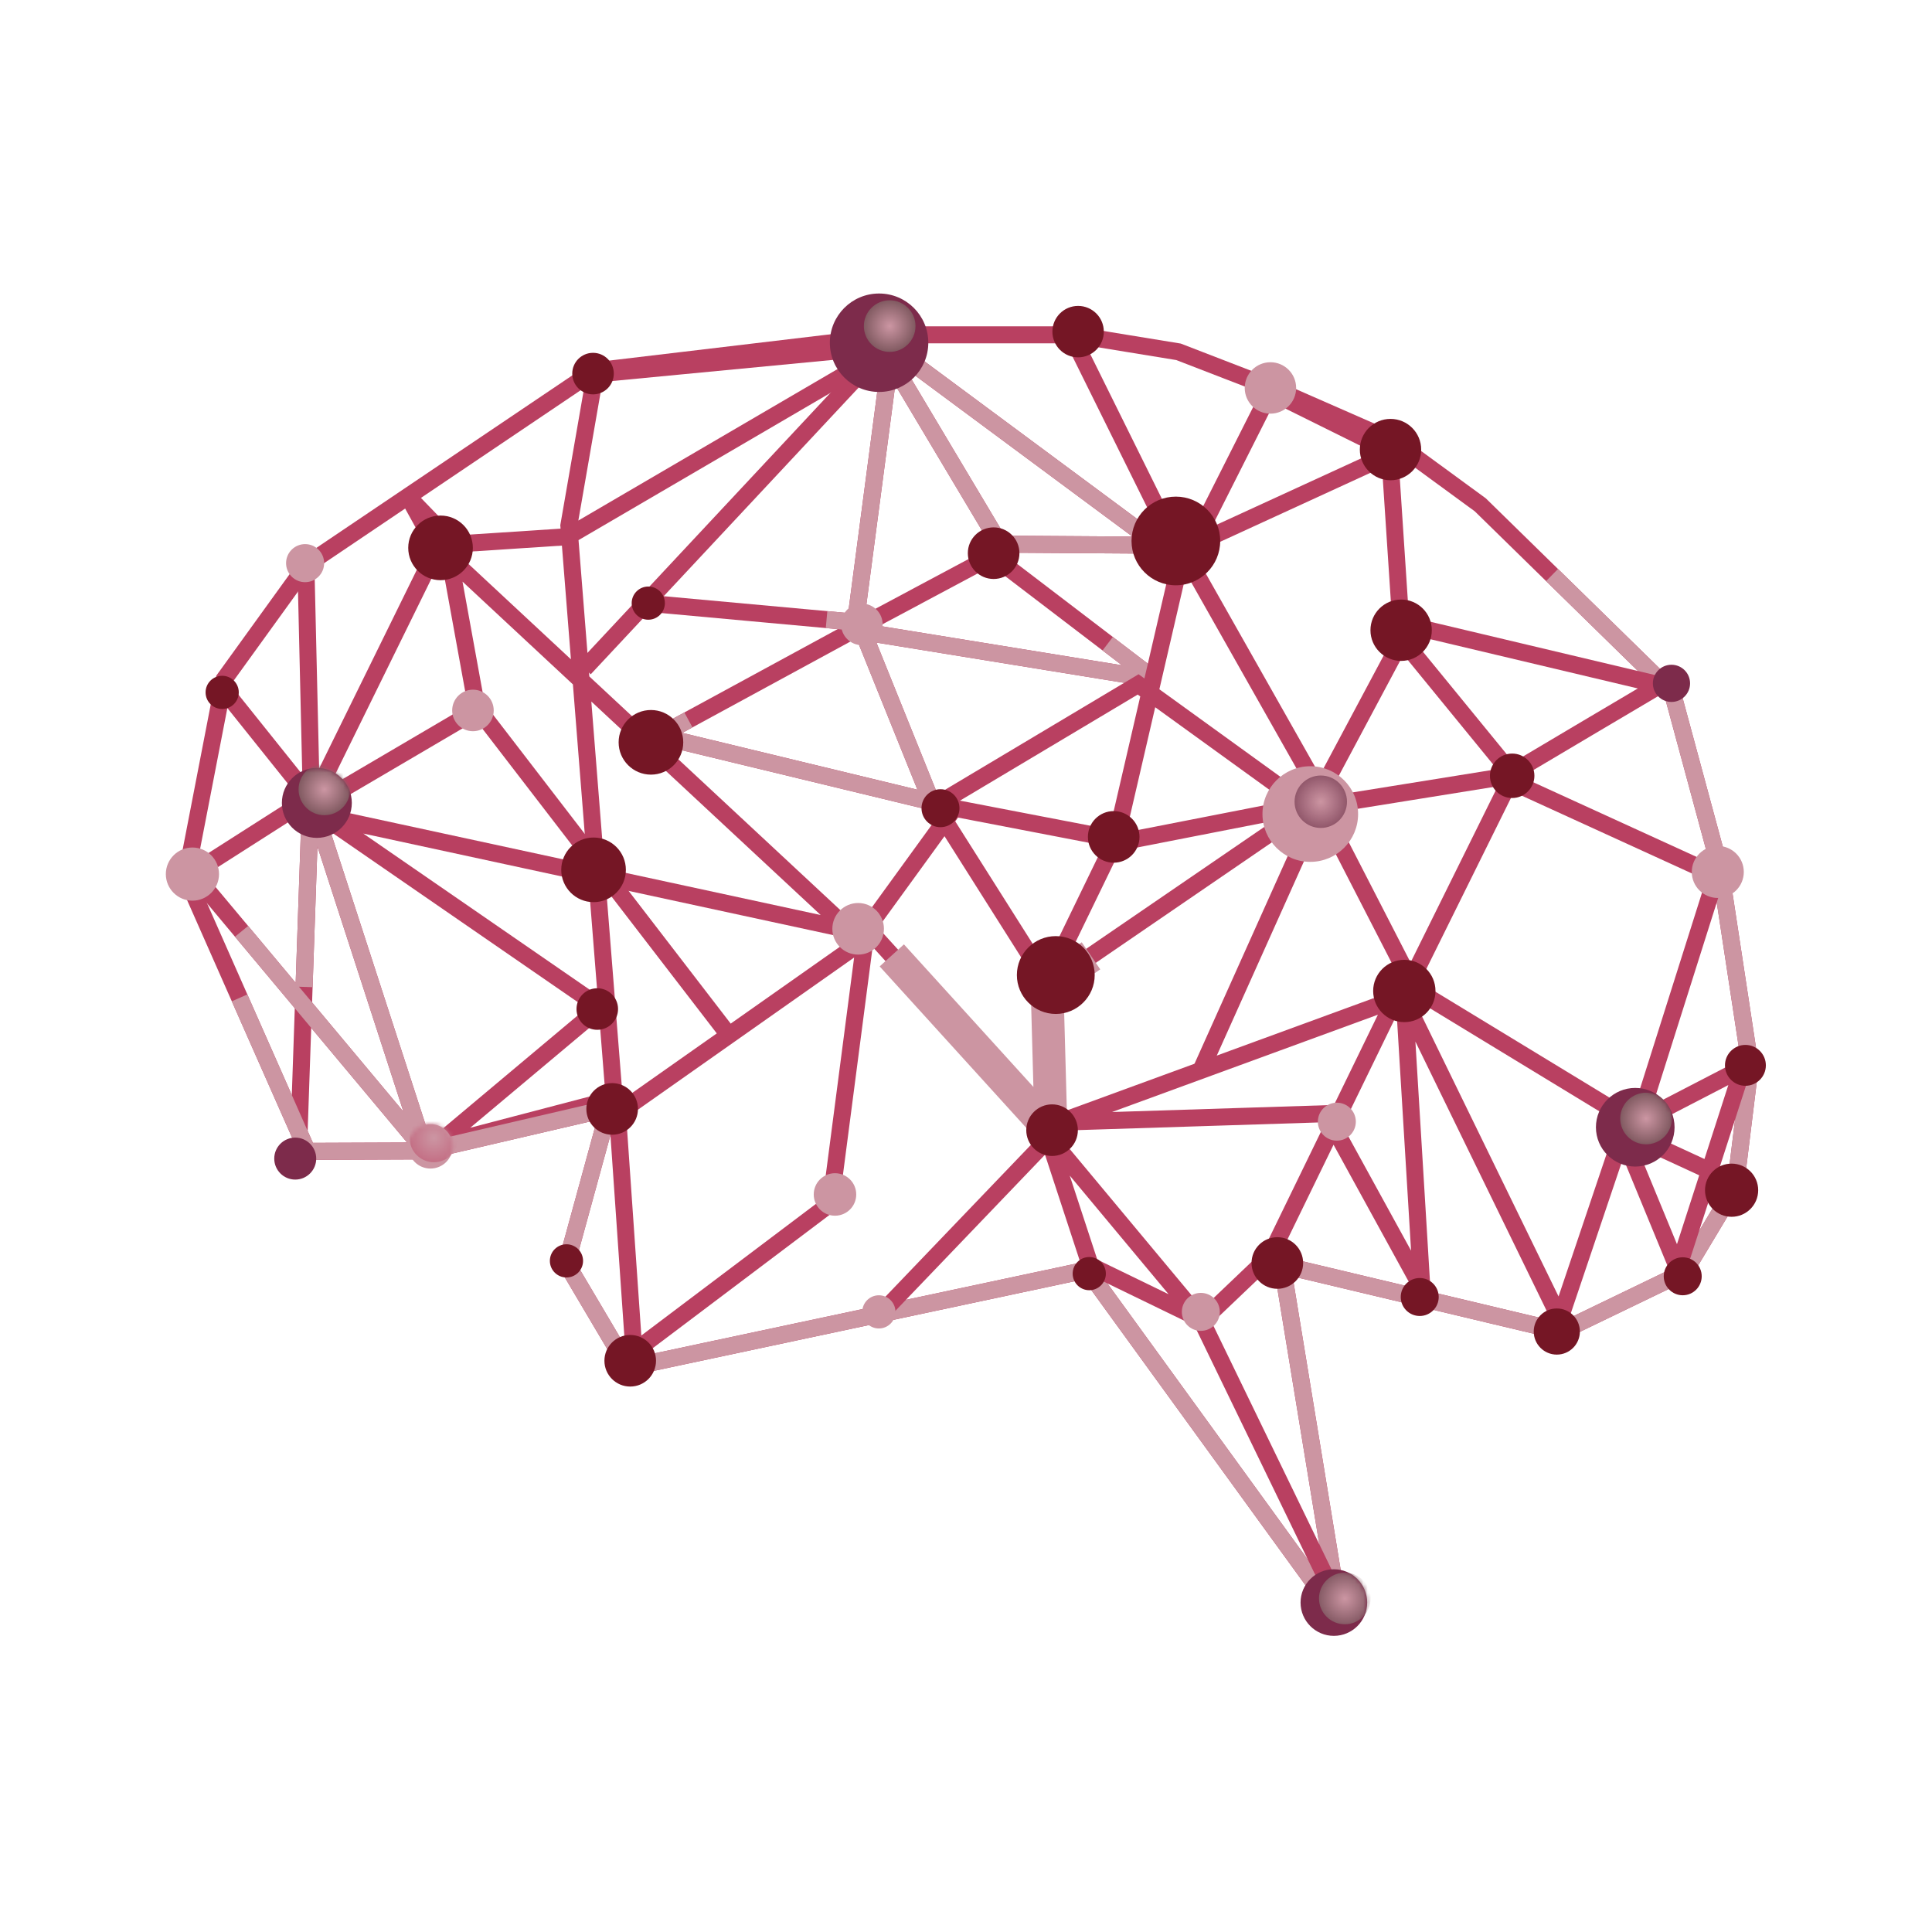 <svg xmlns="http://www.w3.org/2000/svg" xmlns:xlink="http://www.w3.org/1999/xlink" viewBox="0 0 400 400" width="422" height="422" preserveAspectRatio="xMidYMid meet" style="width: 100%; height: 100%; transform: translate3d(0px, 0px, 0px); content-visibility: visible;"><defs><clipPath id="__lottie_element_347"><rect width="400" height="400" x="0" y="0"/></clipPath><clipPath id="__lottie_element_349"><path d="M0,0 L400,0 L400,400 L0,400z"/></clipPath><clipPath id="__lottie_element_353"><path d="M0,0 L400,0 L400,400 L0,400z"/></clipPath><g id="__lottie_element_359"><g transform="matrix(1,0,0,1,210.704,223.686)" opacity="1" style="display: block;"><g opacity="1" transform="matrix(1,0,0,1,146.75,14.25)"><path fill="rgb(125,43,75)" fill-opacity="1" d=" M0,-9.25 C5.105,-9.25 9.25,-5.105 9.25,0 C9.25,5.105 5.105,9.25 0,9.25 C-5.105,9.25 -9.25,5.105 -9.25,0 C-9.25,-5.105 -5.105,-9.25 0,-9.25z"/></g></g></g><radialGradient id="__lottie_element_368" spreadMethod="pad" gradientUnits="userSpaceOnUse" cx="0" cy="0" r="100" fx="0" fy="0"><stop offset="0%" stop-color="rgb(20,5,92)" stop-opacity="1"/><stop offset="0%" stop-color="rgb(137,129,173)" stop-opacity="0.5"/><stop offset="0%" stop-color="rgb(204,150,163)" stop-opacity="1"/><stop offset="50%" stop-color="rgb(39,18,18)" stop-opacity="1"/><stop offset="100%" stop-color="rgb(93,17,47)" stop-opacity="1"/></radialGradient><mask id="__lottie_element_359_1" mask-type="alpha"><use xmlns:ns1="http://www.w3.org/1999/xlink" ns1:href="#__lottie_element_359"/></mask><g id="__lottie_element_369"><g transform="matrix(0.525,0,0,0.525,-14.399,177.365)" opacity="1" style="display: block;"><g opacity="1" transform="matrix(1.393,0,0,1.393,117.472,-29.973)"><path fill="rgb(125,43,75)" fill-opacity="1" d=" M0,-11.25 C6.209,-11.25 11.25,-6.209 11.25,0 C11.25,6.209 6.209,11.25 0,11.25 C-6.209,11.25 -11.25,6.209 -11.25,0 C-11.25,-6.209 -6.209,-11.25 0,-11.25z"/></g></g></g><radialGradient id="__lottie_element_375" spreadMethod="pad" gradientUnits="userSpaceOnUse" cx="0" cy="0" r="100" fx="0" fy="0"><stop offset="0%" stop-color="rgb(20,5,92)" stop-opacity="1"/><stop offset="0%" stop-color="rgb(137,129,173)" stop-opacity="0.5"/><stop offset="0%" stop-color="rgb(204,150,163)" stop-opacity="1"/><stop offset="50%" stop-color="rgb(39,18,18)" stop-opacity="1"/><stop offset="100%" stop-color="rgb(93,17,47)" stop-opacity="1"/></radialGradient><mask id="__lottie_element_369_1" mask-type="alpha"><use xmlns:ns2="http://www.w3.org/1999/xlink" ns2:href="#__lottie_element_369"/></mask><g id="__lottie_element_379"><g transform="matrix(0.739,0,0,0.739,92.738,75.512)" opacity="1" style="display: block;"><g opacity="1" transform="matrix(1.393,0,0,1.393,117.472,-29.973)"><path fill="rgb(125,43,75)" fill-opacity="1" d=" M0,-11.25 C6.209,-11.25 11.25,-6.209 11.25,0 C11.25,6.209 6.209,11.25 0,11.25 C-6.209,11.25 -11.25,6.209 -11.25,0 C-11.25,-6.209 -6.209,-11.25 0,-11.25z"/></g></g></g><radialGradient id="__lottie_element_385" spreadMethod="pad" gradientUnits="userSpaceOnUse" cx="0" cy="0" r="100" fx="0" fy="0"><stop offset="0%" stop-color="rgb(20,5,92)" stop-opacity="1"/><stop offset="0%" stop-color="rgb(137,129,173)" stop-opacity="0.5"/><stop offset="0%" stop-color="rgb(204,150,163)" stop-opacity="1"/><stop offset="50%" stop-color="rgb(39,18,18)" stop-opacity="1"/><stop offset="100%" stop-color="rgb(93,17,47)" stop-opacity="1"/></radialGradient><mask id="__lottie_element_379_1" mask-type="alpha"><use xmlns:ns3="http://www.w3.org/1999/xlink" ns3:href="#__lottie_element_379"/></mask><g id="__lottie_element_389"><g transform="matrix(0.5,0,0,0.5,227.812,364.75)" opacity="1" style="display: block;"><g opacity="1" transform="matrix(1.393,0,0,1.393,117.472,-29.973)"><path fill="rgb(125,43,75)" fill-opacity="1" d=" M0,-11.25 C6.209,-11.25 11.25,-6.209 11.25,0 C11.25,6.209 6.209,11.25 0,11.25 C-6.209,11.25 -11.25,6.209 -11.25,0 C-11.25,-6.209 -6.209,-11.25 0,-11.25z"/></g></g></g><radialGradient id="__lottie_element_395" spreadMethod="pad" gradientUnits="userSpaceOnUse" cx="0" cy="0" r="100" fx="0" fy="0"><stop offset="0%" stop-color="rgb(20,5,92)" stop-opacity="1"/><stop offset="0%" stop-color="rgb(136,129,172)" stop-opacity="0.5"/><stop offset="0%" stop-color="rgb(204,150,163)" stop-opacity="1"/><stop offset="50%" stop-color="rgb(51,21,29)" stop-opacity="1"/><stop offset="100%" stop-color="rgb(93,17,47)" stop-opacity="1"/></radialGradient><mask id="__lottie_element_389_1" mask-type="alpha"><use xmlns:ns4="http://www.w3.org/1999/xlink" ns4:href="#__lottie_element_389"/></mask><g id="__lottie_element_399"><g transform="matrix(0.465,0,0,0.465,36.338,259.049)" opacity="1" style="display: block;"><g opacity="1" transform="matrix(1,0,0,1,81,-35.75)"><path fill="rgb(204,149,162)" fill-opacity="1" d=" M0,-11.25 C6.209,-11.25 11.25,-6.209 11.25,0 C11.25,6.209 6.209,11.25 0,11.25 C-6.209,11.25 -11.25,6.209 -11.25,0 C-11.25,-6.209 -6.209,-11.25 0,-11.25z"/></g></g></g><radialGradient id="__lottie_element_405" spreadMethod="pad" gradientUnits="userSpaceOnUse" cx="0" cy="0" r="100" fx="0" fy="0"><stop offset="0%" stop-color="rgb(20,5,92)" stop-opacity="1"/><stop offset="0%" stop-color="rgb(110,98,169)" stop-opacity="0.5"/><stop offset="0%" stop-color="rgb(204,150,163)" stop-opacity="1"/><stop offset="50%" stop-color="rgb(186,65,97)" stop-opacity="1"/><stop offset="100%" stop-color="rgb(77,23,43)" stop-opacity="1"/></radialGradient><mask id="__lottie_element_399_1" mask-type="alpha"><use xmlns:ns5="http://www.w3.org/1999/xlink" ns5:href="#__lottie_element_399"/></mask><g id="__lottie_element_409"><g transform="matrix(1,0,0,1,200,200)" opacity="1" style="display: block;"><g opacity="1" transform="matrix(1,0,0,1,81,-35.75)"><path fill="rgb(204,149,162)" fill-opacity="1" d=" M0,-11.25 C6.209,-11.25 11.25,-6.209 11.25,0 C11.25,6.209 6.209,11.25 0,11.25 C-6.209,11.25 -11.25,6.209 -11.25,0 C-11.25,-6.209 -6.209,-11.25 0,-11.25z"/></g></g></g><radialGradient id="__lottie_element_415" spreadMethod="pad" gradientUnits="userSpaceOnUse" cx="0" cy="0" r="100" fx="0" fy="0"><stop offset="0%" stop-color="rgb(20,5,92)" stop-opacity="1"/><stop offset="0%" stop-color="rgb(107,94,167)" stop-opacity="0.5"/><stop offset="0%" stop-color="rgb(80,12,46)" stop-opacity="0"/><stop offset="50%" stop-color="rgb(67,16,34)" stop-opacity="1"/><stop offset="100%" stop-color="rgb(77,23,43)" stop-opacity="1"/></radialGradient><mask id="__lottie_element_409_1" mask-type="alpha"><use xmlns:ns6="http://www.w3.org/1999/xlink" ns6:href="#__lottie_element_409"/></mask></defs><g clip-path="url(#__lottie_element_347)"><g clip-path="url(#__lottie_element_349)" transform="matrix(1,0,0,1,0,0)" opacity="1" style="display: block;"><g clip-path="url(#__lottie_element_353)" transform="matrix(0.88,0,0,0.88,24,24)" opacity="1" style="display: block;"><g transform="matrix(1,0,0,1,200,200)" opacity="1" style="display: block;"><g opacity="1" transform="matrix(1,0,0,1,0,0)"><path stroke-linecap="butt" stroke-linejoin="miter" fill-opacity="0" stroke-miterlimit="4" stroke="rgb(185,64,97)" stroke-opacity="1" stroke-width="4" d=" M25.5,-148.5 C25.5,-148.5 -16,-148.5 -16,-148.5 C-16,-148.5 -87.5,-140 -87.5,-140 C-87.5,-140 -155,-94.5 -155,-94.5 C-155,-94.5 -174.5,-67.5 -174.5,-67.5 C-174.5,-67.5 -183.5,-21 -183.5,-21 C-183.5,-21 -154.948,43.611 -154.948,43.611 C-154.948,43.611 -127,43.5 -127,43.5 C-127,43.5 -84,33.5 -84,33.5 C-84,33.5 -94,70 -94,70 C-94,70 -79.5,94.5 -79.5,94.5 C-79.5,94.5 28.5,71.5 28.5,71.5 C28.5,71.5 88,153.5 88,153.5 C88,153.5 74.375,70.375 74.375,70.375 C74.375,70.375 140,86 140,86 C140,86 169,72 169,72 C169,72 181,52 181,52 C181,52 184.5,23.5 184.5,23.5 C184.5,23.5 177.5,-22.5 177.5,-22.5 C177.5,-22.5 166.202,-64.266 166.202,-64.266 C166.202,-64.266 121,-108.5 121,-108.5 C121,-108.5 100.5,-123.5 100.5,-123.5 C100.5,-123.5 72,-136 72,-136 C72,-136 50,-144.5 50,-144.5 C50,-144.5 25.5,-148.5 25.5,-148.5z"/></g><g opacity="1" transform="matrix(1.005,0,0,0.994,0,0)"><path stroke-linecap="butt" stroke-linejoin="miter" fill-opacity="0" stroke-miterlimit="4" stroke="rgb(185,64,97)" stroke-opacity="1" stroke-width="4" d=" M-172.5,-63.75 C-172.5,-63.75 -153.5,-39.75 -153.5,-39.75 C-153.5,-39.75 -181,-22 -181,-22 C-181,-22 -126.625,43.75 -126.625,43.75 C-126.625,43.75 -153.438,-39.813 -153.438,-39.813 C-153.438,-39.813 -156.116,38.974 -156.116,38.974"/></g><g opacity="1" transform="matrix(1,0,0,1,0,0)"><path stroke-linecap="butt" stroke-linejoin="miter" fill-opacity="0" stroke-miterlimit="4" stroke="rgb(185,64,97)" stroke-opacity="1" stroke-width="4" d=" M-89.75,-70 C-89.75,-70 -18.5,-146.25 -18.5,-146.25 C-18.5,-146.25 45.25,-99 45.25,-99 C45.25,-99 8,-99.25 8,-99.25 C8,-99.25 -17.875,-142.625 -17.875,-142.625 C-17.875,-142.625 -26,-80.875 -26,-80.875 C-26,-80.875 -73.875,-85.25 -73.875,-85.25"/></g><g opacity="1" transform="matrix(1,0,0,1,0,0)"><path stroke-linecap="butt" stroke-linejoin="miter" fill-opacity="0" stroke-miterlimit="4" stroke="rgb(185,64,97)" stroke-opacity="1" stroke-width="4" d=" M6.25,-96.5 C6.25,-96.5 -25.114,-79.746 -25.114,-79.746 C-25.114,-79.746 -72.25,-54.125 -72.25,-54.125 C-72.25,-54.125 -8.125,-38.625 -8.125,-38.625 C-8.125,-38.625 -24.25,-78.625 -24.25,-78.625 C-24.25,-78.625 44.25,-67.5 44.25,-67.5 C44.25,-67.5 6.25,-96.5 6.25,-96.5z"/></g></g><g transform="matrix(1,0,0,1,200,200)" opacity="1" style="display: block;"><g opacity="1" transform="matrix(1,0,0,1,0,0)"><path stroke-linecap="butt" stroke-linejoin="miter" fill-opacity="0" stroke-miterlimit="4" stroke="rgb(185,64,97)" stroke-opacity="1" stroke-width="4" d=" M-155.343,-96.006 C-155.343,-96.006 -154,-38.25 -154,-38.25 C-154,-38.25 -124.5,-98.25 -124.5,-98.25 C-124.5,-98.25 -131.101,-110.215 -131.101,-110.215 C-131.101,-110.215 -120.5,-99.25 -120.5,-99.25 C-120.5,-99.25 -93.75,-101 -93.75,-101 C-93.75,-101 -16.75,-146 -16.75,-146 C-16.75,-146 -87.25,-139.25 -87.25,-139.25 C-87.25,-139.25 -93.438,-103.625 -93.438,-103.625 C-93.438,-103.625 -82.75,31.25 -82.75,31.25 C-82.75,31.25 -124.75,42.25 -124.75,42.25 C-124.75,42.25 -86,9.75 -86,9.75 C-86,9.75 -151.25,-35.25 -151.25,-35.25 C-151.25,-35.25 -27.5,-8.5 -27.5,-8.5 C-27.5,-8.5 -121.5,-96 -121.5,-96 C-121.5,-96 -115,-60.25 -115,-60.25 C-115,-60.25 -150.75,-39.25 -150.75,-39.25"/></g></g><g transform="matrix(1,0,0,1,200,200)" opacity="1" style="display: block;"><g opacity="1" transform="matrix(1,0,0,1,0,0)"><path stroke-linecap="butt" stroke-linejoin="miter" fill-opacity="0" stroke-miterlimit="4" stroke="rgb(204,149,162)" stroke-opacity="1" stroke-width="4" d=" M-170.907,7.498 C-163.254,24.814 -154.948,43.611 -154.948,43.611 C-154.948,43.611 -127,43.5 -127,43.5 C-127,43.5 -84,33.5 -84,33.5 C-84,33.5 -94,70 -94,70 C-94,70 -79.5,94.5 -79.5,94.5 C-79.5,94.5 28.5,71.5 28.5,71.5 C28.5,71.5 88,153.5 88,153.5 C88,153.5 74.375,70.375 74.375,70.375 C74.375,70.375 140,86 140,86 C140,86 169,72 169,72 C169,72 181,52 181,52 C181,52 184.5,23.5 184.5,23.5 C184.5,23.5 177.5,-22.5 177.5,-22.5 C177.5,-22.5 166.202,-64.266 166.202,-64.266 C166.202,-64.266 150.721,-79.415 137.879,-91.982"/></g><g opacity="1" transform="matrix(1.005,0,0,0.994,0,0)"><path stroke-linecap="butt" stroke-linejoin="miter" fill-opacity="0" stroke-miterlimit="4" stroke="rgb(204,149,162)" stroke-opacity="1" stroke-width="4" d=" M-169.593,-8.206 C-153.647,11.075 -126.625,43.75 -126.625,43.75 C-126.625,43.75 -153.438,-39.813 -153.438,-39.813 C-153.438,-39.813 -154.235,-16.366 -154.959,4.946"/></g><g opacity="1" transform="matrix(1,0,0,1,0,0)"><path stroke-linecap="butt" stroke-linejoin="miter" fill-opacity="0" stroke-miterlimit="4" stroke="rgb(204,149,162)" stroke-opacity="1" stroke-width="4" d=" M-22.569,-141.895 C-20.002,-144.643 -18.5,-146.25 -18.5,-146.25 C-18.5,-146.25 45.25,-99 45.25,-99 C45.25,-99 8,-99.25 8,-99.25 C8,-99.25 -17.875,-142.625 -17.875,-142.625 C-17.875,-142.625 -26,-80.875 -26,-80.875 C-26,-80.875 -28.696,-81.121 -32.808,-81.497"/></g><g opacity="1" transform="matrix(1,0,0,1,0,0)"><path stroke-linecap="butt" stroke-linejoin="miter" fill-opacity="0" stroke-miterlimit="4" stroke="rgb(204,149,162)" stroke-opacity="1" stroke-width="4" d=" M-65.308,-57.898 C-69.491,-55.625 -72.25,-54.125 -72.25,-54.125 C-72.25,-54.125 -8.125,-38.625 -8.125,-38.625 C-8.125,-38.625 -24.25,-78.625 -24.25,-78.625 C-24.25,-78.625 44.25,-67.5 44.25,-67.5 C44.25,-67.5 39.489,-71.133 33.338,-75.828"/></g><g opacity="1" transform="matrix(1,0,0,1,0,0)"><path stroke-linecap="butt" stroke-linejoin="miter" fill-opacity="0" stroke-miterlimit="4" stroke="rgb(204,149,162)" stroke-opacity="1" stroke-width="4" d="M0 0"/></g></g><g transform="matrix(1,0,0,1,200,200)" opacity="1" style="display: block;"><g opacity="1" transform="matrix(1,0,0,1,0,0)"><path stroke-linecap="butt" stroke-linejoin="miter" fill-opacity="0" stroke-miterlimit="4" stroke="rgb(185,64,97)" stroke-opacity="1" stroke-width="4" d=" M-23.75,-6.25 C-23.75,-6.25 -82,34.75 -82,34.75 C-82,34.75 -78.125,90.75 -78.125,90.75 C-78.125,90.75 -31.848,55.862 -31.848,55.862 C-31.848,55.862 -23.75,-6.25 -23.75,-6.25z"/></g><g opacity="1" transform="matrix(1,0,0,1,0,0)"><path stroke-linecap="butt" stroke-linejoin="miter" fill-opacity="0" stroke-miterlimit="4" stroke="rgb(185,64,97)" stroke-opacity="1" stroke-width="4" d=" M-19.5,81.25 C-19.5,81.25 20.75,39.25 20.75,39.25"/></g></g><g transform="matrix(1,0,0,1,201.926,196.249)" opacity="1" style="display: block;"><g opacity="1" transform="matrix(1,0,0,1,-32.75,57.5)"><path fill="rgb(204,149,162)" fill-opacity="1" d=" M0,-5 C2.76,-5 5,-2.76 5,0 C5,2.76 2.76,5 0,5 C-2.76,5 -5,2.76 -5,0 C-5,-2.76 -2.76,-5 0,-5z"/></g></g><g transform="matrix(1,0,0,1,200,200)" opacity="1" style="display: block;"><g opacity="1" transform="matrix(1,0,0,1,0,0)"><path stroke-linecap="butt" stroke-linejoin="miter" fill-opacity="0" stroke-miterlimit="4" stroke="rgb(185,64,97)" stroke-opacity="1" stroke-width="4" d=" M25.25,-147.5 C25.25,-147.5 50,-97.5 50,-97.5 C50,-97.5 100.625,-120.75 100.625,-120.75 C100.625,-120.75 71.625,-135.125 71.625,-135.125 C71.625,-135.125 49.5,-91.25 49.5,-91.25 C49.5,-91.25 35.25,-29.75 35.25,-29.75 C35.25,-29.75 19,3.75 19,3.75 C19,3.75 -7.25,-37.75 -7.25,-37.75 C-7.25,-37.75 40.5,-66.25 40.5,-66.25 C40.5,-66.25 80,-37.688 80,-37.688 C80,-37.688 37.5,-29.375 37.5,-29.375 C37.5,-29.375 -2.75,-37.125 -2.75,-37.125 C-2.75,-37.125 -23.25,-8.875 -23.25,-8.875 C-23.25,-8.875 20,38.75 20,38.75 C20,38.75 19.063,4.688 19.063,4.688 C19.063,4.688 80.063,-37.063 80.063,-37.063 C80.063,-37.063 128.625,-44.875 128.625,-44.875 C128.625,-44.875 104.375,4.125 104.375,4.125"/></g></g><g transform="matrix(1,0,0,1,200,200)" opacity="1" style="display: block;"><g opacity="1" transform="matrix(1,0,0,1,0,0)"><path stroke-linecap="butt" stroke-linejoin="miter" fill-opacity="0" stroke-miterlimit="4" stroke="rgb(204,149,162)" stroke-opacity="1" stroke-width="7.714" d=" M-17.458,-2.497 C-5.671,10.482 20,38.75 20,38.75 C20,38.75 19.063,4.688 19.063,4.688 C19.063,4.688 23.24,1.829 29.409,-2.393"/></g></g><g transform="matrix(1,0,0,1,200,200)" opacity="1" style="display: block;"><g opacity="1" transform="matrix(1,0,0,1,0,0)"><path stroke-linecap="butt" stroke-linejoin="miter" fill-opacity="0" stroke-miterlimit="4" stroke="rgb(185,64,97)" stroke-opacity="1" stroke-width="4" d=" M99.554,-122.337 C99.554,-122.337 102.304,-80.587 102.304,-80.587 C102.304,-80.587 163.34,-66.104 163.34,-66.104 C163.34,-66.104 146.222,-55.973 146.222,-55.973 C146.222,-55.973 128.304,-45.337 128.304,-45.337 C128.304,-45.337 102.554,-76.837 102.554,-76.837 C102.554,-76.837 82.554,-39.337 82.554,-39.337 C82.554,-39.337 105.554,5.413 105.554,5.413 C105.554,5.413 157.997,37.32 157.997,37.32 C157.997,37.32 176.554,-21.337 176.554,-21.337 C176.554,-21.337 128.429,-43.337 128.429,-43.337"/></g></g><g style="display: none;"><g><path stroke-linecap="butt" stroke-linejoin="miter" fill-opacity="0" stroke-miterlimit="4"/></g></g><g transform="matrix(1,0,0,1,200.001,200)" opacity="1" style="display: block;"><g opacity="1" transform="matrix(1,0,0,1,-157.813,45.313)"><path fill="rgb(125,43,75)" fill-opacity="1" d=" M0,-4.938 C2.725,-4.938 4.938,-2.725 4.938,0 C4.938,2.725 2.725,4.938 0,4.938 C-2.725,4.938 -4.938,2.725 -4.938,0 C-4.938,-2.725 -2.725,-4.938 0,-4.938z"/></g></g><g transform="matrix(0.803,0,0,0.803,173.994,183.713)" opacity="1" style="display: block;"><g opacity="1" transform="matrix(0.858,0,0,0.858,-161.25,-97.75)"><path fill="rgb(204,149,162)" fill-opacity="1" d=" M0,-6.5 C3.587,-6.5 6.5,-3.587 6.5,0 C6.5,3.587 3.587,6.5 0,6.5 C-3.587,6.5 -6.5,3.587 -6.5,0 C-6.5,-3.587 -3.587,-6.5 0,-6.5z"/></g></g><g transform="matrix(1,0,0,1,200,200)" opacity="1" style="display: block;"><g opacity="1" transform="matrix(1,0,0,1,0,0)"><path stroke-linecap="butt" stroke-linejoin="miter" fill-opacity="0" stroke-miterlimit="4" stroke="rgb(185,64,97)" stroke-opacity="1" stroke-width="4" d=" M85,144.5 C85,144.5 55.25,83.125 55.25,83.125 C55.25,83.125 29.25,70.5 29.25,70.5 C29.25,70.5 19.25,40 19.25,40 C19.25,40 55.5,83.5 55.5,83.5 C55.5,83.5 71.5,68.25 71.5,68.25 C71.5,68.25 100.875,7.875 100.875,7.875 C100.875,7.875 22,36.75 22,36.75 C22,36.75 84.75,34.75 84.75,34.75 C84.75,34.75 107.25,75.75 107.25,75.75 C107.25,75.75 103.125,7.875 103.125,7.875 C103.125,7.875 139.75,83 139.75,83 C139.75,83 154.75,38.5 154.75,38.5 C154.75,38.5 182.75,24 182.75,24 C182.75,24 167.5,71.25 167.5,71.25 C167.5,71.25 154,38.5 154,38.5 C154,38.5 183.25,52 183.25,52"/></g></g><g transform="matrix(1,0,0,1,200,200)" opacity="1" style="display: block;"><g opacity="1" transform="matrix(1,0,0,1,0,0)"><path stroke-linecap="butt" stroke-linejoin="miter" fill-opacity="0" stroke-miterlimit="4" stroke="rgb(185,64,97)" stroke-opacity="1" stroke-width="4" d=" M-116,-62 C-116,-62 -56,16 -56,16"/></g><g opacity="1" transform="matrix(1,0,0,1,0,0)"><path stroke-linecap="butt" stroke-linejoin="miter" fill-opacity="0" stroke-miterlimit="4" stroke="rgb(185,64,97)" stroke-opacity="1" stroke-width="4" d=" M49.5,-100.5 C49.5,-100.5 84,-39.5 84,-39.5 C84,-39.5 55.5,24 55.5,24"/></g></g><g transform="matrix(1,0,0,1,200,200)" opacity="1" style="display: block;"><g opacity="1" transform="matrix(1.464,0,0,1.464,49.375,-100)"><path fill="rgb(117,22,37)" fill-opacity="1" d=" M0,-7.125 C3.932,-7.125 7.125,-3.932 7.125,0 C7.125,3.932 3.932,7.125 0,7.125 C-3.932,7.125 -7.125,3.932 -7.125,0 C-7.125,-3.932 -3.932,-7.125 0,-7.125z"/></g><g opacity="1" transform="matrix(0.849,0,0,0.849,26.375,-149.25)"><path fill="rgb(117,22,37)" fill-opacity="1" d=" M0,-7.125 C3.932,-7.125 7.125,-3.932 7.125,0 C7.125,3.932 3.932,7.125 0,7.125 C-3.932,7.125 -7.125,3.932 -7.125,0 C-7.125,-3.932 -3.932,-7.125 0,-7.125z"/></g><g opacity="1" transform="matrix(0.849,0,0,0.849,71.625,-136)"><path fill="rgb(204,149,162)" fill-opacity="1" d=" M0,-7.125 C3.932,-7.125 7.125,-3.932 7.125,0 C7.125,3.932 3.932,7.125 0,7.125 C-3.932,7.125 -7.125,3.932 -7.125,0 C-7.125,-3.932 -3.932,-7.125 0,-7.125z"/></g><g opacity="1" transform="matrix(1.013,0,0,1.013,99.875,-121.5)"><path fill="rgb(117,22,37)" fill-opacity="1" d=" M0,-7.125 C3.932,-7.125 7.125,-3.932 7.125,0 C7.125,3.932 3.932,7.125 0,7.125 C-3.932,7.125 -7.125,3.932 -7.125,0 C-7.125,-3.932 -3.932,-7.125 0,-7.125z"/></g><g opacity="1" transform="matrix(1.013,0,0,1.013,102.375,-79)"><path fill="rgb(117,22,37)" fill-opacity="1" d=" M0,-7.125 C3.932,-7.125 7.125,-3.932 7.125,0 C7.125,3.932 3.932,7.125 0,7.125 C-3.932,7.125 -7.125,3.932 -7.125,0 C-7.125,-3.932 -3.932,-7.125 0,-7.125z"/></g><g opacity="1" transform="matrix(0.734,0,0,0.734,128.5,-44.75)"><path fill="rgb(117,22,37)" fill-opacity="1" d=" M0,-7.125 C3.932,-7.125 7.125,-3.932 7.125,0 C7.125,3.932 3.932,7.125 0,7.125 C-3.932,7.125 -7.125,3.932 -7.125,0 C-7.125,-3.932 -3.932,-7.125 0,-7.125z"/></g><g opacity="1" transform="matrix(0.859,0,0,0.859,176.875,-22.125)"><path fill="rgb(204,149,162)" fill-opacity="1" d=" M0,-7.125 C3.932,-7.125 7.125,-3.932 7.125,0 C7.125,3.932 3.932,7.125 0,7.125 C-3.932,7.125 -7.125,3.932 -7.125,0 C-7.125,-3.932 -3.932,-7.125 0,-7.125z"/></g><g opacity="1" transform="matrix(0.675,0,0,0.675,183.375,23.375)"><path fill="rgb(117,22,37)" fill-opacity="1" d=" M0,-7.125 C3.932,-7.125 7.125,-3.932 7.125,0 C7.125,3.932 3.932,7.125 0,7.125 C-3.932,7.125 -7.125,3.932 -7.125,0 C-7.125,-3.932 -3.932,-7.125 0,-7.125z"/></g><g opacity="1" transform="matrix(0.878,0,0,0.878,180.125,52.75)"><path fill="rgb(117,22,37)" fill-opacity="1" d=" M0,-7.125 C3.932,-7.125 7.125,-3.932 7.125,0 C7.125,3.932 3.932,7.125 0,7.125 C-3.932,7.125 -7.125,3.932 -7.125,0 C-7.125,-3.932 -3.932,-7.125 0,-7.125z"/></g><g opacity="1" transform="matrix(0.627,0,0,0.627,168.625,73)"><path fill="rgb(117,22,37)" fill-opacity="1" d=" M0,-7.125 C3.932,-7.125 7.125,-3.932 7.125,0 C7.125,3.932 3.932,7.125 0,7.125 C-3.932,7.125 -7.125,3.932 -7.125,0 C-7.125,-3.932 -3.932,-7.125 0,-7.125z"/></g><g opacity="1" transform="matrix(0.627,0,0,0.627,106.75,77.875)"><path fill="rgb(117,22,37)" fill-opacity="1" d=" M0,-7.125 C3.932,-7.125 7.125,-3.932 7.125,0 C7.125,3.932 3.932,7.125 0,7.125 C-3.932,7.125 -7.125,3.932 -7.125,0 C-7.125,-3.932 -3.932,-7.125 0,-7.125z"/></g><g opacity="1" transform="matrix(0.627,0,0,0.627,55.25,81.375)"><path fill="rgb(204,149,162)" fill-opacity="1" d=" M0,-7.125 C3.932,-7.125 7.125,-3.932 7.125,0 C7.125,3.932 3.932,7.125 0,7.125 C-3.932,7.125 -7.125,3.932 -7.125,0 C-7.125,-3.932 -3.932,-7.125 0,-7.125z"/></g><g opacity="1" transform="matrix(0.548,0,0,0.548,29,72.375)"><path fill="rgb(117,22,37)" fill-opacity="1" d=" M0,-7.125 C3.932,-7.125 7.125,-3.932 7.125,0 C7.125,3.932 3.932,7.125 0,7.125 C-3.932,7.125 -7.125,3.932 -7.125,0 C-7.125,-3.932 -3.932,-7.125 0,-7.125z"/></g><g opacity="1" transform="matrix(0.548,0,0,0.548,-20.5,81.375)"><path fill="rgb(204,149,162)" fill-opacity="1" d=" M0,-7.125 C3.932,-7.125 7.125,-3.932 7.125,0 C7.125,3.932 3.932,7.125 0,7.125 C-3.932,7.125 -7.125,3.932 -7.125,0 C-7.125,-3.932 -3.932,-7.125 0,-7.125z"/></g><g opacity="1" transform="matrix(0.548,0,0,0.548,-94,69.375)"><path fill="rgb(117,22,37)" fill-opacity="1" d=" M0,-7.125 C3.932,-7.125 7.125,-3.932 7.125,0 C7.125,3.932 3.932,7.125 0,7.125 C-3.932,7.125 -7.125,3.932 -7.125,0 C-7.125,-3.932 -3.932,-7.125 0,-7.125z"/></g><g opacity="1" transform="matrix(0.548,0,0,0.548,-175,-64.375)"><path fill="rgb(117,22,37)" fill-opacity="1" d=" M0,-7.125 C3.932,-7.125 7.125,-3.932 7.125,0 C7.125,3.932 3.932,7.125 0,7.125 C-3.932,7.125 -7.125,3.932 -7.125,0 C-7.125,-3.932 -3.932,-7.125 0,-7.125z"/></g><g opacity="1" transform="matrix(0.548,0,0,0.548,-74.75,-85.375)"><path fill="rgb(117,22,37)" fill-opacity="1" d=" M0,-7.125 C3.932,-7.125 7.125,-3.932 7.125,0 C7.125,3.932 3.932,7.125 0,7.125 C-3.932,7.125 -7.125,3.932 -7.125,0 C-7.125,-3.932 -3.932,-7.125 0,-7.125z"/></g><g opacity="1" transform="matrix(0.686,0,0,0.686,-86.75,10.125)"><path fill="rgb(117,22,37)" fill-opacity="1" d=" M0,-7.125 C3.932,-7.125 7.125,-3.932 7.125,0 C7.125,3.932 3.932,7.125 0,7.125 C-3.932,7.125 -7.125,3.932 -7.125,0 C-7.125,-3.932 -3.932,-7.125 0,-7.125z"/></g><g opacity="1" transform="matrix(0.686,0,0,0.686,-116,-60.125)"><path fill="rgb(204,149,162)" fill-opacity="1" d=" M0,-7.125 C3.932,-7.125 7.125,-3.932 7.125,0 C7.125,3.932 3.932,7.125 0,7.125 C-3.932,7.125 -7.125,3.932 -7.125,0 C-7.125,-3.932 -3.932,-7.125 0,-7.125z"/></g><g opacity="1" transform="matrix(0.686,0,0,0.686,-24.5,-80.375)"><path fill="rgb(204,149,162)" fill-opacity="1" d=" M0,-7.125 C3.932,-7.125 7.125,-3.932 7.125,0 C7.125,3.932 3.932,7.125 0,7.125 C-3.932,7.125 -7.125,3.932 -7.125,0 C-7.125,-3.932 -3.932,-7.125 0,-7.125z"/></g><g opacity="1" transform="matrix(0.686,0,0,0.686,-87.75,-139.375)"><path fill="rgb(117,22,37)" fill-opacity="1" d=" M0,-7.125 C3.932,-7.125 7.125,-3.932 7.125,0 C7.125,3.932 3.932,7.125 0,7.125 C-3.932,7.125 -7.125,3.932 -7.125,0 C-7.125,-3.932 -3.932,-7.125 0,-7.125z"/></g><g opacity="1" transform="matrix(0.878,0,0,0.878,-182,-21.625)"><path fill="rgb(204,149,162)" fill-opacity="1" d=" M0,-7.125 C3.932,-7.125 7.125,-3.932 7.125,0 C7.125,3.932 3.932,7.125 0,7.125 C-3.932,7.125 -7.125,3.932 -7.125,0 C-7.125,-3.932 -3.932,-7.125 0,-7.125z"/></g><g opacity="1" transform="matrix(0.627,0,0,0.627,87.25,36.625)"><path fill="rgb(204,149,162)" fill-opacity="1" d=" M0,-7.125 C3.932,-7.125 7.125,-3.932 7.125,0 C7.125,3.932 3.932,7.125 0,7.125 C-3.932,7.125 -7.125,3.932 -7.125,0 C-7.125,-3.932 -3.932,-7.125 0,-7.125z"/></g><g opacity="1" transform="matrix(0.627,0,0,0.627,-6,-37.125)"><path fill="rgb(117,22,37)" fill-opacity="1" d=" M0,-7.125 C3.932,-7.125 7.125,-3.932 7.125,0 C7.125,3.932 3.932,7.125 0,7.125 C-3.932,7.125 -7.125,3.932 -7.125,0 C-7.125,-3.932 -3.932,-7.125 0,-7.125z"/></g><g opacity="1" transform="matrix(0.852,0,0,0.852,73.25,69.875)"><path fill="rgb(117,22,37)" fill-opacity="1" d=" M0,-7.125 C3.932,-7.125 7.125,-3.932 7.125,0 C7.125,3.932 3.932,7.125 0,7.125 C-3.932,7.125 -7.125,3.932 -7.125,0 C-7.125,-3.932 -3.932,-7.125 0,-7.125z"/></g><g opacity="1" transform="matrix(0.852,0,0,0.852,20.25,38.625)"><path fill="rgb(117,22,37)" fill-opacity="1" d=" M0,-7.125 C3.932,-7.125 7.125,-3.932 7.125,0 C7.125,3.932 3.932,7.125 0,7.125 C-3.932,7.125 -7.125,3.932 -7.125,0 C-7.125,-3.932 -3.932,-7.125 0,-7.125z"/></g><g opacity="1" transform="matrix(0.852,0,0,0.852,-25.375,-8.75)"><path fill="rgb(204,149,162)" fill-opacity="1" d=" M0,-7.125 C3.932,-7.125 7.125,-3.932 7.125,0 C7.125,3.932 3.932,7.125 0,7.125 C-3.932,7.125 -7.125,3.932 -7.125,0 C-7.125,-3.932 -3.932,-7.125 0,-7.125z"/></g><g opacity="1" transform="matrix(0.852,0,0,0.852,-83.25,33.625)"><path fill="rgb(117,22,37)" fill-opacity="1" d=" M0,-7.125 C3.932,-7.125 7.125,-3.932 7.125,0 C7.125,3.932 3.932,7.125 0,7.125 C-3.932,7.125 -7.125,3.932 -7.125,0 C-7.125,-3.932 -3.932,-7.125 0,-7.125z"/></g><g opacity="1" transform="matrix(0.852,0,0,0.852,-79,92.875)"><path fill="rgb(117,22,37)" fill-opacity="1" d=" M0,-7.125 C3.932,-7.125 7.125,-3.932 7.125,0 C7.125,3.932 3.932,7.125 0,7.125 C-3.932,7.125 -7.125,3.932 -7.125,0 C-7.125,-3.932 -3.932,-7.125 0,-7.125z"/></g><g opacity="1" transform="matrix(0.852,0,0,0.852,34.75,-30.375)"><path fill="rgb(117,22,37)" fill-opacity="1" d=" M0,-7.125 C3.932,-7.125 7.125,-3.932 7.125,0 C7.125,3.932 3.932,7.125 0,7.125 C-3.932,7.125 -7.125,3.932 -7.125,0 C-7.125,-3.932 -3.932,-7.125 0,-7.125z"/></g><g opacity="1" transform="matrix(0.852,0,0,0.852,6.5,-97.125)"><path fill="rgb(117,22,37)" fill-opacity="1" d=" M0,-7.125 C3.932,-7.125 7.125,-3.932 7.125,0 C7.125,3.932 3.932,7.125 0,7.125 C-3.932,7.125 -7.125,3.932 -7.125,0 C-7.125,-3.932 -3.932,-7.125 0,-7.125z"/></g><g opacity="1" transform="matrix(0.762,0,0,0.762,139,86)"><path fill="rgb(117,22,37)" fill-opacity="1" d=" M0,-7.125 C3.932,-7.125 7.125,-3.932 7.125,0 C7.125,3.932 3.932,7.125 0,7.125 C-3.932,7.125 -7.125,3.932 -7.125,0 C-7.125,-3.932 -3.932,-7.125 0,-7.125z"/></g><g opacity="1" transform="matrix(1.029,0,0,1.029,103.125,5.875)"><path fill="rgb(117,22,37)" fill-opacity="1" d=" M0,-7.125 C3.932,-7.125 7.125,-3.932 7.125,0 C7.125,3.932 3.932,7.125 0,7.125 C-3.932,7.125 -7.125,3.932 -7.125,0 C-7.125,-3.932 -3.932,-7.125 0,-7.125z"/></g><g opacity="1" transform="matrix(1.285,0,0,1.285,21.125,2.125)"><path fill="rgb(117,22,37)" fill-opacity="1" d=" M0,-7.125 C3.932,-7.125 7.125,-3.932 7.125,0 C7.125,3.932 3.932,7.125 0,7.125 C-3.932,7.125 -7.125,3.932 -7.125,0 C-7.125,-3.932 -3.932,-7.125 0,-7.125z"/></g><g opacity="1" transform="matrix(1.067,0,0,1.067,-87.625,-22.625)"><path fill="rgb(117,22,37)" fill-opacity="1" d=" M0,-7.125 C3.932,-7.125 7.125,-3.932 7.125,0 C7.125,3.932 3.932,7.125 0,7.125 C-3.932,7.125 -7.125,3.932 -7.125,0 C-7.125,-3.932 -3.932,-7.125 0,-7.125z"/></g><g opacity="1" transform="matrix(1.067,0,0,1.067,-74.125,-52.625)"><path fill="rgb(117,22,37)" fill-opacity="1" d=" M0,-7.125 C3.932,-7.125 7.125,-3.932 7.125,0 C7.125,3.932 3.932,7.125 0,7.125 C-3.932,7.125 -7.125,3.932 -7.125,0 C-7.125,-3.932 -3.932,-7.125 0,-7.125z"/></g><g opacity="1" transform="matrix(1.067,0,0,1.067,-123.625,-98.375)"><path fill="rgb(117,22,37)" fill-opacity="1" d=" M0,-7.125 C3.932,-7.125 7.125,-3.932 7.125,0 C7.125,3.932 3.932,7.125 0,7.125 C-3.932,7.125 -7.125,3.932 -7.125,0 C-7.125,-3.932 -3.932,-7.125 0,-7.125z"/></g></g><g transform="matrix(1,0,0,1,200,200)" opacity="1" style="display: block;"><g opacity="1" transform="matrix(1,0,0,1,81,-35.75)"><path fill="rgb(204,149,162)" fill-opacity="1" d=" M0,-11.25 C6.209,-11.25 11.25,-6.209 11.25,0 C11.25,6.209 6.209,11.25 0,11.25 C-6.209,11.25 -11.25,6.209 -11.25,0 C-11.25,-6.209 -6.209,-11.25 0,-11.25z"/></g></g><g mask="url(#__lottie_element_409_1)" style="display: block;"><g transform="matrix(0.271,0,0,0.271,321.072,194.617)" opacity="1"><g opacity="1" transform="matrix(1,0,0,1,-138.75,-122.75)"><path fill="url(#__lottie_element_415)" fill-opacity="1" d=" M0,-22.75 C12.556,-22.75 22.75,-12.556 22.75,0 C22.75,12.556 12.556,22.75 0,22.75 C-12.556,22.75 -22.75,12.556 -22.75,0 C-22.75,-12.556 -12.556,-22.75 0,-22.75z" style="mix-blend-mode: lighten;"/></g></g></g><g transform="matrix(0.465,0,0,0.465,36.338,259.049)" opacity="1" style="display: block;"><g opacity="1" transform="matrix(1,0,0,1,81,-35.75)"><path fill="rgb(204,149,162)" fill-opacity="1" d=" M0,-11.25 C6.209,-11.25 11.25,-6.209 11.25,0 C11.25,6.209 6.209,11.25 0,11.25 C-6.209,11.25 -11.25,6.209 -11.25,0 C-11.25,-6.209 -6.209,-11.25 0,-11.25z"/></g></g><g mask="url(#__lottie_element_399_1)" style="display: block;"><g transform="matrix(0.252,0,0,0.252,109.786,271.368)" opacity="1"><g opacity="1" transform="matrix(1,0,0,1,-138.75,-122.75)"><path fill="url(#__lottie_element_405)" fill-opacity="1" d=" M0,-22.75 C12.556,-22.75 22.75,-12.556 22.75,0 C22.75,12.556 12.556,22.75 0,22.75 C-12.556,22.75 -22.75,12.556 -22.75,0 C-22.75,-12.556 -12.556,-22.75 0,-22.75z" style="mix-blend-mode: lighten;"/></g></g></g><g transform="matrix(0.5,0,0,0.5,227.812,364.75)" opacity="1" style="display: block;"><g opacity="1" transform="matrix(1.393,0,0,1.393,117.472,-29.973)"><path fill="rgb(125,43,75)" fill-opacity="1" d=" M0,-11.25 C6.209,-11.25 11.25,-6.209 11.25,0 C11.25,6.209 6.209,11.25 0,11.25 C-6.209,11.25 -11.25,6.209 -11.25,0 C-11.25,-6.209 -6.209,-11.25 0,-11.25z"/></g></g><g mask="url(#__lottie_element_389_1)" style="display: block;"><g transform="matrix(0.267,0,0,0.267,326.172,381.575)" opacity="1"><g opacity="1" transform="matrix(1,0,0,1,-138.75,-122.75)"><path fill="url(#__lottie_element_395)" fill-opacity="1" d=" M0,-22.75 C12.556,-22.75 22.75,-12.556 22.75,0 C22.75,12.556 12.556,22.75 0,22.75 C-12.556,22.75 -22.75,12.556 -22.75,0 C-22.75,-12.556 -12.556,-22.75 0,-22.75z" style="mix-blend-mode: lighten;"/></g></g></g><g transform="matrix(0.739,0,0,0.739,92.738,75.512)" opacity="1" style="display: block;"><g opacity="1" transform="matrix(1.393,0,0,1.393,117.472,-29.973)"><path fill="rgb(125,43,75)" fill-opacity="1" d=" M0,-11.25 C6.209,-11.25 11.25,-6.209 11.25,0 C11.25,6.209 6.209,11.25 0,11.25 C-6.209,11.25 -11.25,6.209 -11.25,0 C-11.25,-6.209 -6.209,-11.25 0,-11.25z"/></g></g><g mask="url(#__lottie_element_379_1)" style="display: block;"><g transform="matrix(0.267,0,0,0.267,219.092,82.221)" opacity="1"><g opacity="1" transform="matrix(1,0,0,1,-138.75,-122.75)"><path fill="url(#__lottie_element_385)" fill-opacity="1" d=" M0,-22.75 C12.556,-22.75 22.75,-12.556 22.75,0 C22.75,12.556 12.556,22.75 0,22.75 C-12.556,22.75 -22.75,12.556 -22.75,0 C-22.75,-12.556 -12.556,-22.75 0,-22.75z" style="mix-blend-mode: lighten;"/></g></g></g><g transform="matrix(0.525,0,0,0.525,-14.399,177.365)" opacity="1" style="display: block;"><g opacity="1" transform="matrix(1.393,0,0,1.393,117.472,-29.973)"><path fill="rgb(125,43,75)" fill-opacity="1" d=" M0,-11.25 C6.209,-11.25 11.25,-6.209 11.25,0 C11.25,6.209 6.209,11.25 0,11.25 C-6.209,11.25 -11.25,6.209 -11.25,0 C-11.25,-6.209 -6.209,-11.25 0,-11.25z"/></g></g><g mask="url(#__lottie_element_369_1)" style="display: block;"><g transform="matrix(0.267,0,0,0.267,86.093,191.222)" opacity="1"><g opacity="1" transform="matrix(1,0,0,1,-138.75,-122.75)"><path fill="url(#__lottie_element_375)" fill-opacity="1" d=" M0,-22.75 C12.556,-22.75 22.75,-12.556 22.75,0 C22.75,12.556 12.556,22.75 0,22.75 C-12.556,22.75 -22.75,12.556 -22.75,0 C-22.75,-12.556 -12.556,-22.75 0,-22.75z" style="mix-blend-mode: lighten;"/></g></g></g><g transform="matrix(1,0,0,1,210.704,223.686)" opacity="1" style="display: block;"><g opacity="1" transform="matrix(1,0,0,1,146.75,14.25)"><path fill="rgb(125,43,75)" fill-opacity="1" d=" M0,-9.25 C5.105,-9.25 9.25,-5.105 9.25,0 C9.25,5.105 5.105,9.25 0,9.25 C-5.105,9.25 -9.25,5.105 -9.25,0 C-9.25,-5.105 -5.105,-9.25 0,-9.25z"/></g></g><g mask="url(#__lottie_element_359_1)" style="display: block;"><g transform="matrix(0.267,0,0,0.267,397.046,268.657)" opacity="1"><g opacity="1" transform="matrix(1,0,0,1,-138.75,-122.75)"><path fill="url(#__lottie_element_368)" fill-opacity="1" d=" M0,-22.75 C12.556,-22.75 22.75,-12.556 22.75,0 C22.75,12.556 12.556,22.75 0,22.75 C-12.556,22.75 -22.75,12.556 -22.75,0 C-22.75,-12.556 -12.556,-22.75 0,-22.75z" style="mix-blend-mode: lighten;"/></g></g></g><g transform="matrix(1,0,0,1,213.228,199.75)" opacity="1" style="display: block;"><g opacity="1" transform="matrix(0.761,0,0,0.761,152.75,-66.25)"><path fill="rgb(125,43,75)" fill-opacity="1" d=" M0,-5.75 C3.173,-5.75 5.75,-3.173 5.75,0 C5.75,3.173 3.173,5.75 0,5.75 C-3.173,5.75 -5.75,3.173 -5.75,0 C-5.75,-3.173 -3.173,-5.75 0,-5.75z"/></g></g></g></g></g></svg>